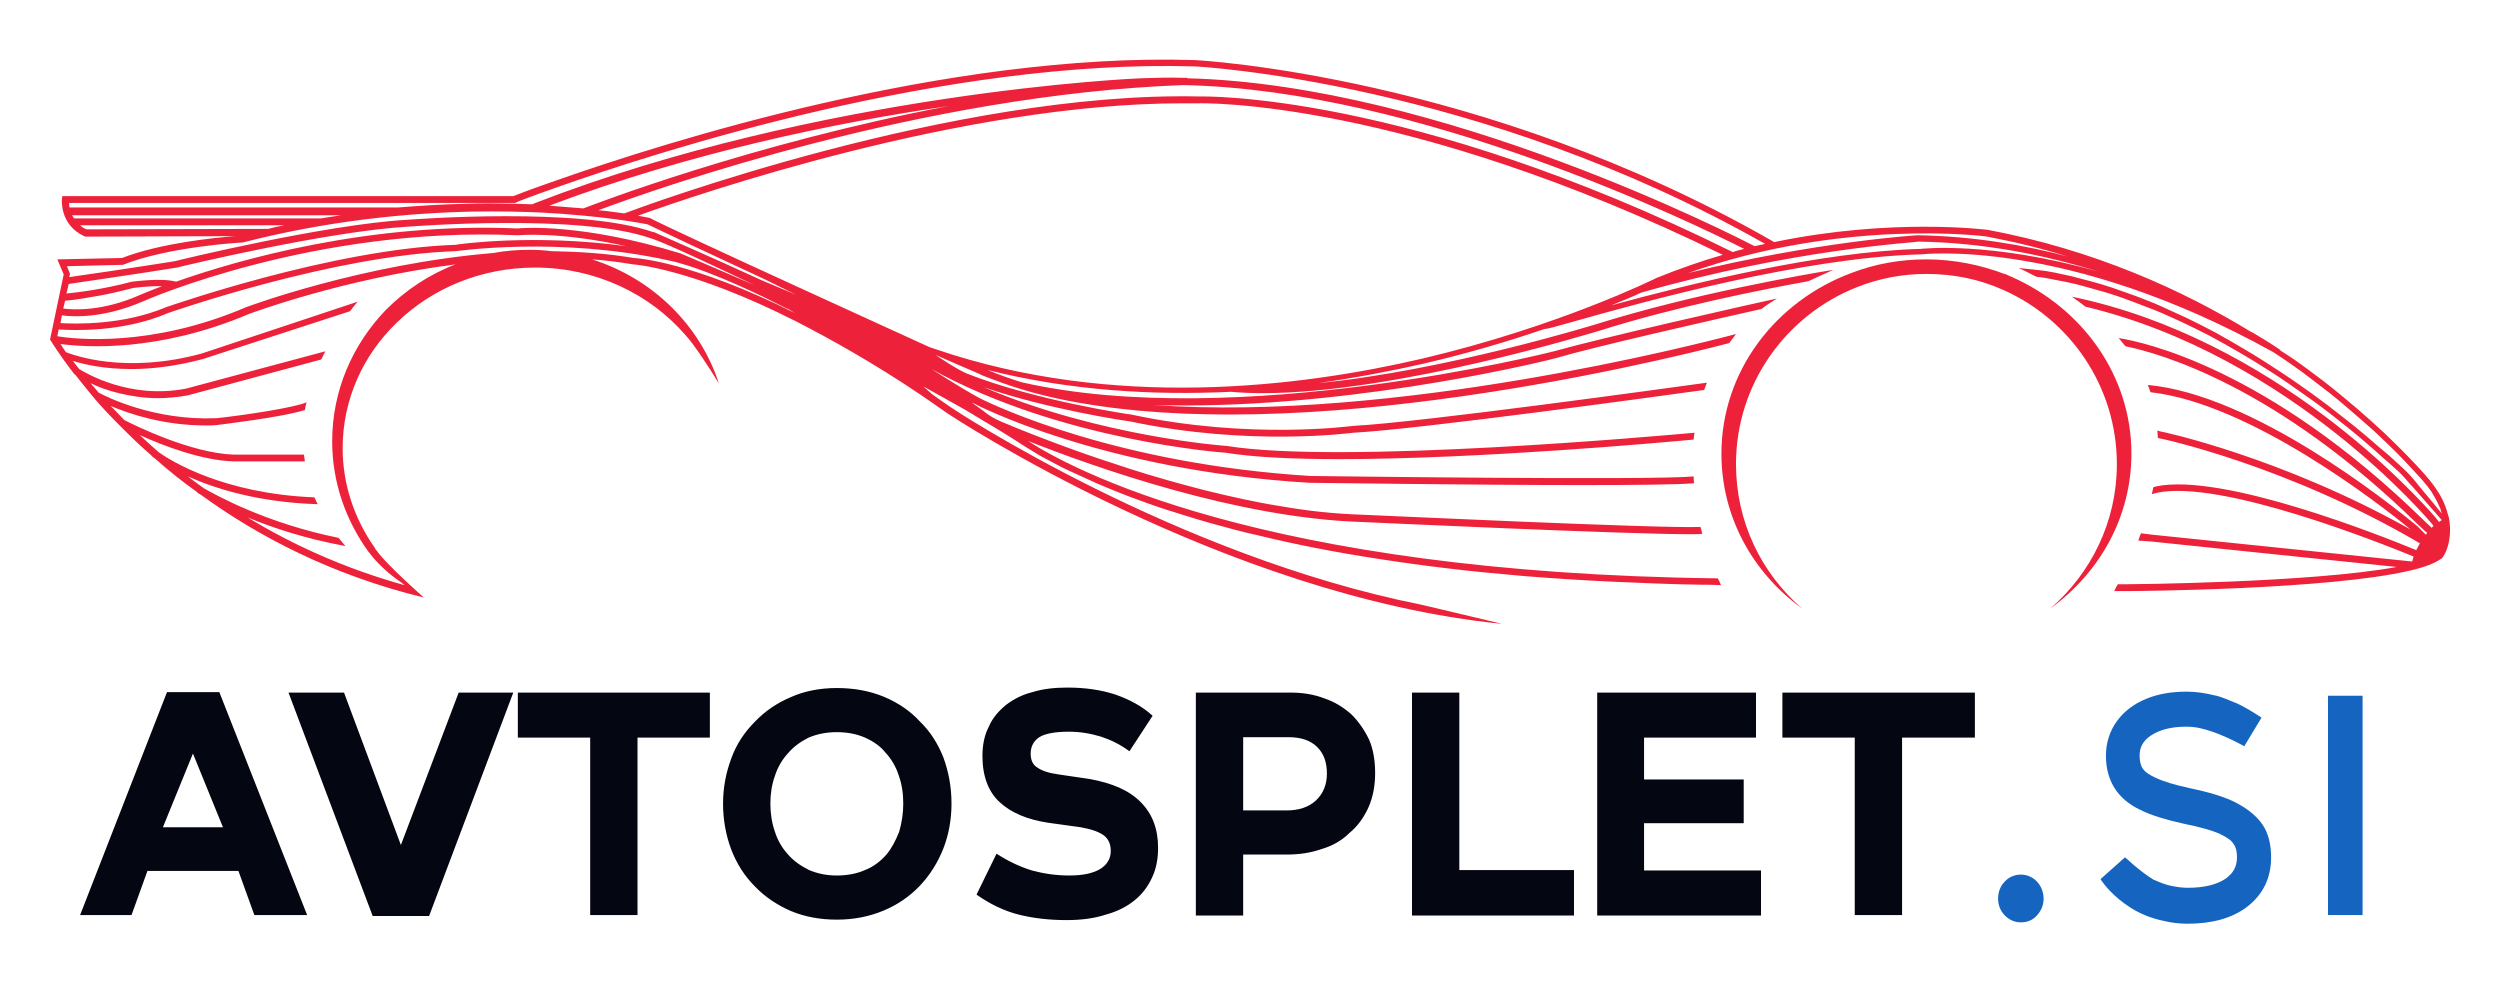 <?xml version="1.0" encoding="utf-8"?>
<!-- Generator: Adobe Illustrator 25.2.0, SVG Export Plug-In . SVG Version: 6.00 Build 0)  -->
<svg version="1.1" id="Layer_1" xmlns="http://www.w3.org/2000/svg" xmlns:xlink="http://www.w3.org/1999/xlink" x="0px" y="0px"
	 viewBox="0 0 549.4 216" enable-background="new 0 0 549.4 216" xml:space="preserve">
<g>
	<path fill="#1565C0" d="M497.2,181.2c1.3,1.9,1.9,4.4,1.9,7.2c0,4.6-1.8,8.2-5.3,10.9c-3.3,2.5-7.7,3.7-13.1,3.7
		c-1.7,0-3.5-0.2-5.1-0.6v0c-3-0.6-5.5-1.7-7.5-3c-3.6-2.3-5.7-5-6.3-5.9c-0.1-0.2-0.2-0.3-0.2-0.3l5.4-4.8c2.8,2.6,4.9,4.1,6.4,5
		c0,0,0,0,0.1,0c1.1,0.5,2.1,0.9,3.3,1.2c1.3,0.3,2.7,0.5,4,0.5c3.6,0,6.4-0.7,8.3-2c1.7-1.2,2.5-2.7,2.5-4.7c0-1.2-0.2-2.2-0.8-3
		c-0.5-0.8-1.6-1.5-3.1-2.2c-1.8-0.8-4.5-1.5-7.9-2.2c-4-0.9-7-1.8-9.4-3c-2.6-1.2-4.5-2.9-5.7-4.8c-1.2-1.9-1.9-4.3-1.9-7.1
		c0-2.8,0.8-5.4,2.4-7.6c1.5-2.1,3.7-3.8,6.4-4.9c2.6-1.1,5.6-1.6,8.9-1.6c2.1,0,4.1,0.3,6.1,0.8c0,0,0,0,0,0c0.3,0,1.8,0.4,4.5,1.6
		c0,0,0,0,0.1,0c1.6,0.7,3.5,1.8,5.8,3.3l-3.8,6.3c0,0-3.3-1.9-7-3.2c-0.9-0.3-1.9-0.6-2.8-0.8c-1-0.2-1.9-0.3-3-0.3
		c-3.3,0-5.9,0.7-7.8,2c-1.6,1.1-2.4,2.5-2.4,4.3c0,1.2,0.2,2.2,0.7,2.9c0.5,0.8,1.6,1.5,3,2.1c1.7,0.8,4.1,1.5,7.3,2.2
		c4.3,0.9,7.6,1.9,10,3.1C493.9,177.7,495.9,179.3,497.2,181.2z M444.1,192.2c-1.3,0-2.6,0.5-3.5,1.5c-1,1-1.5,2.3-1.5,3.8
		c0,1.4,0.5,2.7,1.5,3.7c1,1,2.2,1.5,3.5,1.5c1.4,0,2.7-0.5,3.6-1.6c0.9-1,1.4-2.2,1.4-3.6c0-1.4-0.5-2.7-1.4-3.7
		C446.8,192.8,445.5,192.2,444.1,192.2z M511.6,152.9v48.2h7.6v-48.2H511.6z"/>
	<path fill="#040711" d="M297,157c-1.8-1.6-3.8-2.8-5.9-3.5c-2.3-0.9-4.8-1.3-7.6-1.3h-20.7v49h10.4v-13.4h9.5
		c2.9,0,5.4-0.4,7.7-1.2c2.4-0.7,4.5-1.9,6.1-3.5c1.7-1.4,3.1-3.2,4.2-5.6c1-2.2,1.5-4.8,1.5-7.6c0-2.7-0.4-5.2-1.3-7.3
		C299.9,160.5,298.6,158.6,297,157z M289.2,175.9c-1.6,1.5-3.8,2.2-6.5,2.2h-9.5V162h9.9c2.8,0,4.9,0.7,6.4,2.2
		c1.4,1.4,2.1,3.3,2.1,5.8C291.6,172.4,290.8,174.4,289.2,175.9z M113.8,152.2h42.2v9.9h-15.9v39h-10.4v-39h-15.9V152.2z
		 M36.7,152.1l-19.1,49h11.3l3.5-9.7h20l3.5,9.7h11.6l-19.3-49H36.7z M35.8,181.8l6.6-16.2l6.6,16.2H35.8z M361.2,191.3h25.8v9.9
		h-36v-49h34.9v9.9h-24.6v9.2h21.9v9.6h-21.9V191.3z M320.7,191.2h25.2v10h-35.6v-49h10.4V191.2z M434,152.2v9.9H418v39h-10.4v-39
		h-15.9v-9.9H434z M250.7,176.3c2.5,2.5,3.8,5.8,3.8,10c0,2.4-0.4,4.6-1.3,6.5c-0.9,2-2.2,3.7-3.8,5c-1.7,1.4-3.8,2.5-6.4,3.2
		c-2.4,0.8-5.3,1.2-8.6,1.2c-3.8,0-7.3-0.4-10.5-1.2c-3.2-0.8-6.3-2.3-9.3-4.4l4.4-9c2.6,1.7,5.2,2.9,7.8,3.7
		c2.6,0.7,5.3,1.1,8.2,1.1c3,0,5.3-0.5,6.9-1.5c1.5-1,2.2-2.3,2.2-3.9c0-1.5-0.5-2.6-1.5-3.4c-1.1-0.8-2.8-1.4-5.1-1.8l-7.2-1
		c-4.6-0.7-8.1-2.2-10.6-4.5c-2.5-2.3-3.8-5.7-3.8-10.2c0-2.5,0.5-4.7,1.4-6.4c0.8-1.9,2.1-3.4,3.8-4.8c1.7-1.3,3.7-2.3,5.8-2.8
		c2.2-0.7,4.8-1,7.7-1c3.8,0,7.3,0.5,10.4,1.5c3.2,1.1,6,2.6,8.3,4.7l-5.1,7.8c-2-1.5-4.1-2.5-6.2-3.2c-2.3-0.7-4.6-1.1-7.1-1.1
		c-3,0-5.2,0.4-6.5,1.2c-1.3,0.9-1.9,2.1-1.9,3.6c0,1.5,0.5,2.5,1.5,3.1c1,0.7,2.5,1.2,4.7,1.5l6.8,1
		C244.4,172.1,248.2,173.7,250.7,176.3z M202.1,158.5c-2.1-2.3-4.8-4.1-7.9-5.4c-3.2-1.3-6.6-1.9-10.3-1.9c-3.8,0-7.2,0.7-10.1,2
		c-3.1,1.3-5.7,3.1-7.9,5.4c-2.3,2.3-4.1,5-5.2,8.1c-1.2,3.2-1.8,6.5-1.8,9.9c0,3.5,0.6,6.9,1.8,10.1c1.2,3.1,2.9,5.8,5.2,8.1
		c2.2,2.3,4.9,4.1,7.9,5.4c3.1,1.3,6.5,1.9,10.1,1.9c3.8,0,7.2-0.7,10.3-2c3.1-1.3,5.7-3.1,7.9-5.4c2.3-2.4,4-5.2,5.2-8.2
		c1.2-3.1,1.8-6.4,1.8-9.9c0-3.6-0.6-6.9-1.8-10.2C206.1,163.4,204.4,160.7,202.1,158.5z M197.6,182.8c-0.8,2-1.7,3.7-2.8,5
		c-1.3,1.5-2.9,2.7-4.7,3.4c-1.8,0.8-3.9,1.2-6.2,1.2c-2.2,0-4.2-0.4-6.1-1.2c-1.8-0.9-3.4-2-4.6-3.4c-1.3-1.4-2.3-3.1-2.9-5
		c-0.7-2-1-4.1-1-6.2c0-2.1,0.3-4.2,1-6.1c0.6-1.9,1.6-3.6,2.9-5c1.2-1.4,2.7-2.5,4.5-3.4c1.9-0.8,3.9-1.2,6.2-1.2
		c2.3,0,4.4,0.4,6.2,1.2c1.8,0.8,3.4,1.9,4.5,3.3c1.3,1.4,2.3,3.1,2.9,5c0.7,1.9,1,4,1,6.2C198.5,178.7,198.2,180.7,197.6,182.8z
		 M100.8,152.2h12l-18.5,49.1H81.9l-18.5-49.1h12.2l12.5,33.5L100.8,152.2z"/>
	<path fill="#ED213A" d="M468.4,99.7c0,13.9-7,26.2-17.8,34c8.9-7.7,14.6-19,14.6-31.7c0-17.1-10.3-31.8-25-38.3
		c-5.1-2.3-10.8-3.5-16.8-3.5c-5.4,0-10.5,1-15.3,2.9c-15.5,6.1-26.6,21.2-26.6,38.9c0,12.7,5.6,24,14.5,31.7
		c-10.8-7.8-17.7-20.1-17.7-34c0-18.1,11.9-33.6,28.8-39.8c5-1.9,10.5-2.9,16.2-2.9c6.1,0,11.9,1.2,17.2,3.2l0.1,0l1.6,0.7
		C457.7,67.8,468.4,82.6,468.4,99.7z"/>
	<linearGradient id="SVGID_1_" gradientUnits="userSpaceOnUse" x1="10.941" y1="75.02" x2="538.419" y2="75.02">
		<stop  offset="0.788" style="stop-color:#ED213A"/>
		<stop  offset="0.894" style="stop-color:#ED213A"/>
	</linearGradient>
	<path fill="url(#SVGID_1_)" d="M538.2,113.9c0-0.1,0-0.2-0.1-0.3c0-0.2-0.1-0.4-0.2-0.7c-1.1-4.4-4.1-7.7-7.1-10.9
		c-1.3-1.4-2.7-2.8-4.1-4.2c-1.7-1.7-3.5-3.4-5.3-5c-2.1-1.9-4.3-3.8-6.5-5.6c-2.5-2.1-5.1-4.1-7.7-6c-2-1.5-4-2.9-6.1-4.2l0-0.1
		c-0.1-0.1-2.3-1.6-6.2-3.9c0,0,0,0-0.1,0c-15.2-9.3-34.6-18.1-58-22.5c-0.3,0-20.9-2.7-46.9,2.7l-0.7-0.4
		c-63.5-36.3-126.1-39.6-126.7-39.6c-54.3-1.7-116.5,18.1-140.1,26.4c-5.5,1.9-8.9,3.2-9.6,3.5H13.7l-0.1,0.7c0,0.1-0.5,5.6,4.9,8.1
		l0.2,0.1l33-0.1c-4.2,0.3-16.4,1.5-24.9,4.8L12.6,57l1.4,3.3l-3,14.3l0.1,0.2c0.1,0.1,1.8,3,5.3,7.5c0,0,0,0,0.1,0
		c1.2,1.5,2.6,3.3,4.2,5.2c0,0,0,0,0,0c1.6,1.9,3.5,3.9,5.6,6l0,0c0,0,0,0,0.1,0.1c2.1,2.1,4.3,4.3,6.9,6.5l0,0.1
		c0.1,0,0.3,0.3,0.8,0.6c2.8,2.5,5.9,5,9.3,7.4l0,0.1c0,0,0.3,0.2,0.7,0.4c12.5,9.1,28.8,17.7,49,22.6c0,0-1-0.9-2.4-2.2
		c-2.2-2-5.5-5.1-7.4-7.4c-0.3-0.4-0.5-0.7-0.7-0.9c-0.1-0.1-0.1-0.1-0.1-0.2c-0.1-0.1-0.2-0.2-0.2-0.3c-4.4-6.3-7-13.8-7-21.8
		c0-10.7,4.5-20.5,11.9-27.6c7.7-7.5,18.5-12.1,30.4-12.1c13.3,0,25.2,5.8,33,14.8c1.9,2,5.4,7.4,7.4,10.7
		c-4.2-12.9-14.6-23.1-27.9-27.3c3,0.2,6,0.6,9,1.1c0.2,0,12.7,0.8,35.8,12.5c7.8,4,16.9,9.1,27.2,16c2,1.4,4.1,2.8,6.2,4.3
		c0.6,0.4,60.7,40.1,121.8,46.2c0,0-17.6-4.2-17.7-4.2C258.3,122.1,209.6,90,209.1,89.6c-1.5-1-2.9-2-4.3-3l-1.9-1.7
		c0,0,9.1,5.1,9.1,5.1c2.5,1.5,5,3,7.5,4.5c2.7,1.6,5.3,3.4,8,5c1.1,0.7,2.3,1.3,3.4,1.9c1.5,0.8,3,1.6,4.6,2.3
		c1.9,0.9,3.8,1.7,5.7,2.6c2.3,1,4.6,1.9,6.9,2.8c2.7,1,5.4,2,8.2,2.9c3.2,1,6.3,2,9.5,2.9c3.6,1,7.2,2,10.9,2.8
		c4.1,1,8.2,1.9,12.3,2.7c4.6,0.9,9.2,1.7,13.8,2.4c5.1,0.8,10.2,1.5,15.3,2.1c5.6,0.7,11.3,1.2,16.9,1.7c6.2,0.5,12.4,0.9,18.6,1.2
		c6.8,0.3,13.5,0.6,20.3,0.7c1.4,0,2.8,0,4.3,0.1c-0.2-0.5-0.4-1-0.7-1.5c-100.8-1.2-142.7-24.4-151.6-30.2
		c14.9,5.9,46.1,16.9,73,17.8c2.6,0.1,57.9,2.7,72.5,2.7c1.2,0,2.1,0,2.7-0.1c-0.1-0.5-0.3-1-0.4-1.5c-8.6,0.4-74-2.7-74.7-2.7
		c-5.8-0.2-11.5-0.8-17.2-1.8c-5.8-0.9-11.5-2.2-17.2-3.6c-5.4-1.4-10.8-2.9-16.1-4.6c-4.6-1.5-9.2-3-13.8-4.7
		c-4.9-1.8-9.9-3.7-14.8-5.8c-1.4-0.6-2.6-1.3-3.8-2.3c-0.8-0.6-1.7-1.2-2.5-1.8l0.3,0.1c0.3,0.2,28.2,14.8,73.9,17.5
		c2.1,0,35.4,0.5,59.9,0.5c11.6,0,21.2-0.1,24.6-0.4c-0.1-0.5-0.1-1-0.1-1.5c-9.9,0.9-83.5-0.1-84.2-0.1
		c-42.3-2.6-69.2-15.3-72.9-17.2c-4.4-2.4-10.4-6.3-10.4-6.3c28.4,15.8,64.4,18.4,64.7,18.4c6.2,1,15,1.4,25,1.4
		c30.5,0,71.5-3.7,77.8-4.3c0-0.5,0.1-1,0.2-1.5c-6.8,0.6-77.4,7-102.8,2.9c-0.3,0-27.8-2-53.4-12.9c14.3,4.9,31.2,7.4,32.1,7.5
		c26.3,5.6,48.9,2.5,49.1,2.5c14.7-0.8,66.2-7.9,77.1-9.4c0.2-0.5,0.4-1.1,0.6-1.6c-8.8,1.2-62.7,8.7-77.8,9.5
		c-0.2,0-22.6,3.1-48.7-2.5c-0.3,0-21.2-3.1-36.1-9c-2.4-1-6.9-4.1-6.9-4.1s9.6,4.2,9.7,4.2c0,0,0,0,0,0c0.2,0.2,0.9,0.4,1.1,0.5
		c0.4,0.2,0.8,0.3,1.3,0.5c0.9,0.3,1.8,0.7,2.7,1c6.2,2.2,12.6,3.7,19.1,4.7c6.8,1.1,13.8,1.7,20.7,2c3.3,0.1,6.5,0.2,9.8,0.2
		c15.7,0,31.5-1.4,45.3-3.2c30.2-3.9,56.3-10.3,64.7-12.5c0.5-0.6,1-1.3,1.5-2c-8.2,2.2-75.1,19.4-128,15.6c2.3,0.1,4.7,0.1,7,0.1
		c40.3,0,80.9-10.2,81.4-10.4c8.5-2.5,34.5-8.4,45.2-10.8c0.9-0.7,2.1-1.5,3.4-2.3c-6,1.3-39.2,8.8-49,11.6
		c-0.7,0.2-69.8,17.6-117,6.8c-2.6-0.8-5.1-1.7-7.5-2.7c18.3,4.6,36.6,5.6,53.5,4.8l0,0c2.2,0.2,4.5,0.3,6.9,0.3
		c29.8,0,73.2-13.5,73.7-13.6c17-5.4,36.3-9.2,46.3-11c1.7-0.8,3.5-1.6,5.5-2.5c-5.6,0.9-30.7,5.2-52.3,12
		c-0.4,0.1-33.1,10.2-61,12.9c8.5-1.2,16.3-2.7,23.3-4.3c9.9-2.3,18.9-5,26.5-7.6c0.6,0,2.1-0.4,7-1.8c14.9-4.2,49.7-13.9,75.7-14.6
		c0.3,0,32-3.8,77.5,21.5c2.9,1.9,5.8,3.9,8.5,6c2.5,1.9,5,3.8,7.4,5.9c2.1,1.8,4.2,3.6,6.2,5.4c1.7,1.6,3.4,3.2,5,4.8
		c1.3,1.3,2.5,2.6,3.8,4c1.3,1.4,2.7,2.9,3.8,4.5c0.5,0.8,1,1.7,1.4,2.5c0.2,0.4,0.4,0.9,0.6,1.3c0.1,0.4,0.2,1,0.5,1.3
		c-0.7-0.9-1.5-1.8-2.2-2.7c-1.3-1.5-2.5-3-3.8-4.6c-1.1-1.4-2.4-2.6-3.7-3.8c-1.3-1.2-2.6-2.4-4-3.5c-2.5-2.2-5.1-4.4-7.8-6.5
		c-2.5-2-5-3.9-7.5-5.7c-2.4-1.7-4.8-3.4-7.3-5c-2.3-1.5-4.6-3-7-4.4c-2.2-1.3-4.4-2.6-6.6-3.8c-2.1-1.1-4.2-2.2-6.3-3.2
		c-2-0.9-3.9-1.8-5.9-2.7c-1.8-0.8-3.7-1.5-5.5-2.2c-1.7-0.6-3.4-1.2-5.1-1.8c-1.5-0.5-3.1-1-4.7-1.4c-1.4-0.4-2.8-0.7-4.2-1.1
		c-1.2-0.3-2.5-0.5-3.7-0.8c-1.1-0.2-2.1-0.4-3.2-0.5c-0.9-0.1-1.8-0.2-2.7-0.3c-0.7-0.1-1.4-0.1-2-0.2c0.7,0.3,1.5,0.7,2.5,1.2
		c0.4,0.2,0.9,0.5,1.4,0.7c0.2,0.1,0.5,0.1,0.7,0.1c0.3,0,0.5,0.1,0.8,0.1c0.5,0.1,1.1,0.2,1.6,0.3c1.2,0.2,2.4,0.5,3.6,0.7
		c1.4,0.3,2.7,0.6,4.1,1c1.5,0.4,3.1,0.9,4.6,1.3c1.7,0.5,3.4,1.1,5,1.7c1.8,0.7,3.7,1.4,5.5,2.1c2,0.8,3.9,1.7,5.9,2.6
		c2.1,1,4.2,2,6.3,3.1c2.2,1.2,4.4,2.4,6.6,3.7c2.4,1.4,4.7,2.8,7,4.3c2.5,1.6,4.9,3.3,7.3,5c2.6,1.8,5.1,3.7,7.6,5.7
		c2.7,2.1,5.3,4.3,7.8,6.5c1.1,1,2.2,2,3.4,3c1.2,1.1,2.4,2.1,3.4,3.3c0.5,0.6,1.1,1.3,1.7,1.9c1.4,1.6,2.8,3.2,4.2,4.8
		c0.7,0.8,1.3,1.5,2,2.3c-0.2,0.1-0.4,0.3-0.6,0.4l-0.8-1c-4.2-4.9-35.4-39.3-79.9-48.5c1,0.7,2,1.4,3,2.2
		c45.3,10.8,75.9,47.4,76.2,47.8l0.3,0.4c-0.1,0.1-0.3,0.2-0.4,0.4l-1.6-1.5l-0.2-0.2c-34.3-33.5-61.8-39.2-67-40
		c0.5,0.6,1,1.2,1.5,1.8c7.8,1.6,33.2,8.8,64.2,39.1l1.5,1.4l0.6,0.5c-0.1,0.1-0.2,0.3-0.3,0.4l-1.8-1.8c-6.5-5.4-36.2-29-59.3-31.1
		c0.2,0.5,0.4,1,0.6,1.6c21.7,2.4,49.9,24.2,57.2,30.2c-28.5-16-54.8-21.6-55.1-21.6l-0.6-0.2c0,0.5,0.1,1,0.1,1.6l0.2,0.1
		c0.3,0,28.1,5.9,57.4,23.1c-0.3,0.5-0.5,1-0.8,1.5c-7.3-3-42.5-17.1-57.2-14l-0.6,0.2c-0.1,0.5-0.2,1-0.3,1.5l1.1-0.3
		c14.1-3,49.3,11.1,56.4,14c-0.1,0.4-0.2,0.8-0.3,1.1l-57.2-5.9l-2.4-0.3c-0.2,0.5-0.4,1-0.6,1.6l2.8,0.2l54,5.6
		c-18.9,3.5-58.9,3.8-59.4,3.8h-1.9c-0.3,0.5-0.5,1-0.8,1.5l2.7,0c2.1,0,44.5-0.3,62.3-4.5c3.1-0.7,5.4-1.6,6.7-2.5l0.1-0.1
		C536.5,123.2,539.2,119.8,538.2,113.9z M436.7,52c6.3,1.2,12.4,2.7,18.1,4.5c0,0,0,0,0.1,0c0,0,0,0,0,0
		c-10.1-2.7-21.4-4.6-33.5-4.8c-0.2,0-22.4,1.4-50.4,8.3C405,47.9,436.4,51.9,436.7,52z M260,18.7c52,1,112.4,30.5,123.3,36
		c-0.8,0.2-1.7,0.4-2.5,0.7C309.2,20,264,21.2,263.6,21.2C209.5,20,140.9,45.5,137.2,46.9c0,0,0,0,0,0c-1.6-0.2-3.5-0.5-5.7-0.7
		C144.9,41.2,202.9,20.8,260,18.7z M128.2,45.8L128.2,45.8c-2.3-0.2-4.8-0.4-7.5-0.6c31-11.7,63.2-18.3,87.8-21.9
		C165.2,31.5,130.3,45,128.2,45.8z M15.2,44.6h98.1l0.1-0.1c0.1-0.1,3.2-1.3,8.6-3.2c22.6-8,85.7-28.4,140.6-26.7
		c0.6,0,62.4,3.3,125.3,39c-0.8,0.2-1.5,0.3-2.3,0.5c-4.1-2.1-69-35.5-124.7-36.9v-0.1c-0.3,0-0.6,0-0.9,0c-3.1-0.1-6.2,0-9.2,0.1
		c-0.7,0-70.3,3-133.4,27.5l-0.4,0.2c-2.8-0.1-5.8-0.2-8.9-0.2c-2,0-4.1,0-6.3,0.1c-4.5,0.1-9.4,0.4-14.4,0.8v0H15.3
		C15.2,45.3,15.2,44.9,15.2,44.6z M15.8,47.3h59.2c-1.5,0.2-3,0.5-4.5,0.7H16.3C16.1,47.8,16,47.5,15.8,47.3z M19,50.4
		c-0.5-0.2-1-0.5-1.4-0.9h44.9c-1.2,0.2-2.4,0.5-3.6,0.8L19,50.4z M13.9,67.8l0.4-1.7c0.9-0.1,3-0.3,5.6-0.8c2.7-0.4,5.9-1.1,9.3-2
		c0,0,3.4-0.5,6.4-0.4c-3,1.1-4.7,1.9-4.8,1.9C22.5,68.5,16,68.1,13.9,67.8L13.9,67.8z M14.6,64.5l0.5-2.1
		c2.7-0.4,15.1-2.2,23.8-3.6c0.3-0.1,33-8,50.9-9c0.4,0,37.6-3,53.3,2.6c2.5,0.7,14.2,6.2,22.8,10.3c-7.6-3.3-16.3-7-16.3-7
		c-21.8-6.7-34.9-5.6-35.9-5.5c-32.8-1.4-61.7,7-75,11.7c-3.3-0.9-9.4,0-9.7,0C22.6,63.6,16.8,64.3,14.6,64.5z M13.6,69.3
		c2.2,0.3,8.9,0.8,17.9-3.1c0.4-0.2,37.6-16.5,82.2-14.5l0.1,0l0.1,0c0.2,0,8.7-0.9,23.7,2.4c-20.4-2.8-37.2-0.4-37.5-0.3
		c-27.2,0.9-63.2,13.6-63.6,13.7c-9.4,4-20.1,3.7-23.2,3.5L13.6,69.3z M84.8,68.1C77.5,75.7,73,85.8,73,97c0,9,3,17.4,8,24.3
		c0,0,0,0,0.1,0.1c0.1,0.1,0.2,0.2,0.3,0.4c0.7,0.9,2.2,2.6,4,4.1c0,0,0,0,0,0s0,0,0,0c0.7,0.6,1.5,1.2,2.2,1.7c0,0,0,0,0,0
		c0.4,0.3,0.9,0.6,1.3,1c-13.3-3.7-24.8-9-34.5-14.9c5.5,2.3,12.8,4.7,21.5,6.3c-0.5-0.6-1-1.2-1.5-1.8
		c-15.8-3.2-26.8-9.3-29.6-10.9c-1.2-0.9-2.4-1.7-3.5-2.6c6,2.7,15.5,5.7,28.5,6.1c-0.2-0.5-0.5-1-0.7-1.5c-20-0.8-31.5-8-34.2-9.9
		c-1.5-1.3-2.9-2.6-4.2-3.8c5,2.3,13.6,5.6,20.7,5.8h15.6c-0.1-0.5-0.1-1-0.2-1.5H51.3c-9.3-0.3-21.9-6.5-24-7.6c0,0,0,0,0,0h0l0,0
		c-1-1.1-2-2.1-3-3.1c4.2,1.8,11.7,4.3,21,4.3c0.8,0,1.6,0,2.4-0.1c0.6-0.1,14.4-1.7,19.3-3.3c0.1-0.6,0.2-1.2,0.4-1.7
		c-2.7,1.2-14.1,2.9-19.8,3.5c-13.7,0.6-24.2-4.7-25.9-5.6c-0.6-0.7-1.2-1.4-1.8-2.1c1.6,0.8,3.7,1.6,6.2,2.2
		c2.5,0.6,5.4,1.1,8.6,1.1c2.1,0,4.2-0.2,6.5-0.6l29.4-7.9c0.3-0.6,0.6-1.2,0.9-1.8l-30.6,8.2c-12.4,2.4-22-3.4-23.5-4.3
		c-0.5-0.6-0.9-1.2-1.4-1.8c2.5,0.8,6.9,1.8,12.9,1.8c4.4,0,9.7-0.6,15.7-2.2l32.3-10.5c0.6-0.8,1.2-1.5,1.7-2.1L44.3,77.7
		c-16.9,4.6-28.2,0.3-29.8-0.3c-0.5-0.7-0.9-1.3-1.2-1.8c5.2,0.7,21.4,1.9,41.4-6.6c0.3-0.1,20.5-7.7,45.4-10.9
		C94.3,60.3,89.1,63.8,84.8,68.1z M139.3,56.7c-5.9-1-12-1.4-18-1.5h-0.1c-1.5-0.2-3.1-0.3-4.7-0.3c-2.8,0-5.5,0.2-8.1,0.7
		C79.5,58,54.4,67.4,54.1,67.5c-21,9-37.8,7-41.5,6.4l0.3-1.5c2.9,0.2,14.1,0.7,24-3.6c0.4-0.1,36.1-12.7,63.2-13.6
		c0.3,0,22.6-3.3,46.7,2c0.9,0.2,1.9,0.4,2.8,0.7c0,0,0,0,0,0c7.5,2.1,18,7.2,22.7,9.6c0.3,0.2,0.6,0.3,0.9,0.4l1.5,0.9
		C152.1,57.5,139.9,56.7,139.3,56.7z M175,64.8l-7.6-3.2v0c-9.5-4.4-22.6-10.1-23.7-10.6c0,0-0.1,0-0.1,0l-0.1,0
		c-16-5.6-52.5-2.8-54-2.7c-18,1-50.8,9-51.1,9.1c-8.1,1.3-19.6,3-23.2,3.5l0.2-0.7l-0.7-1.7l12.1-0.3l0.2,0c10-4,25.9-4.9,26.1-4.9
		l0.2,0c18.7-4.8,36.1-6.5,50.5-6.8h0c5.5-0.1,10.5,0,15,0.2c13.7,0.7,22.5,2.4,23.5,2.6c1.8,0.9,13.3,6.3,25.8,12.1v0L175,64.8
		C175,64.8,175,64.8,175,64.8z M312.6,78.8c-27.4,6.4-68,11.2-106.8-2c-0.5-0.2-1-0.3-1.5-0.5c-0.3-0.1-14.4-6.6-29.1-13.3
		c-15.1-6.9-30.6-14.1-32.2-15l-0.2-0.1c-0.1,0-1-0.2-2.6-0.5c13-4.7,71.4-24.7,119.7-24.7c1.2,0,2.5,0,3.7,0
		c0.4,0,44.7-1.1,115,33.3c-4.8,1.4-9.7,3.1-14.6,5.1C363.8,61.2,342.7,71.7,312.6,78.8z M422,54.7c-22.1,0.6-50.7,7.7-67.9,12.4
		c2.7-1.1,4.9-2,6.6-2.8c16.4-4.7,31.5-7.5,42.6-9.1c11.1-1.6,18.1-2,18.2-2.1c14.6,0.2,28.1,3,39.7,6.6
		C437.1,52.9,422.2,54.7,422,54.7z"/>
</g>
</svg>
